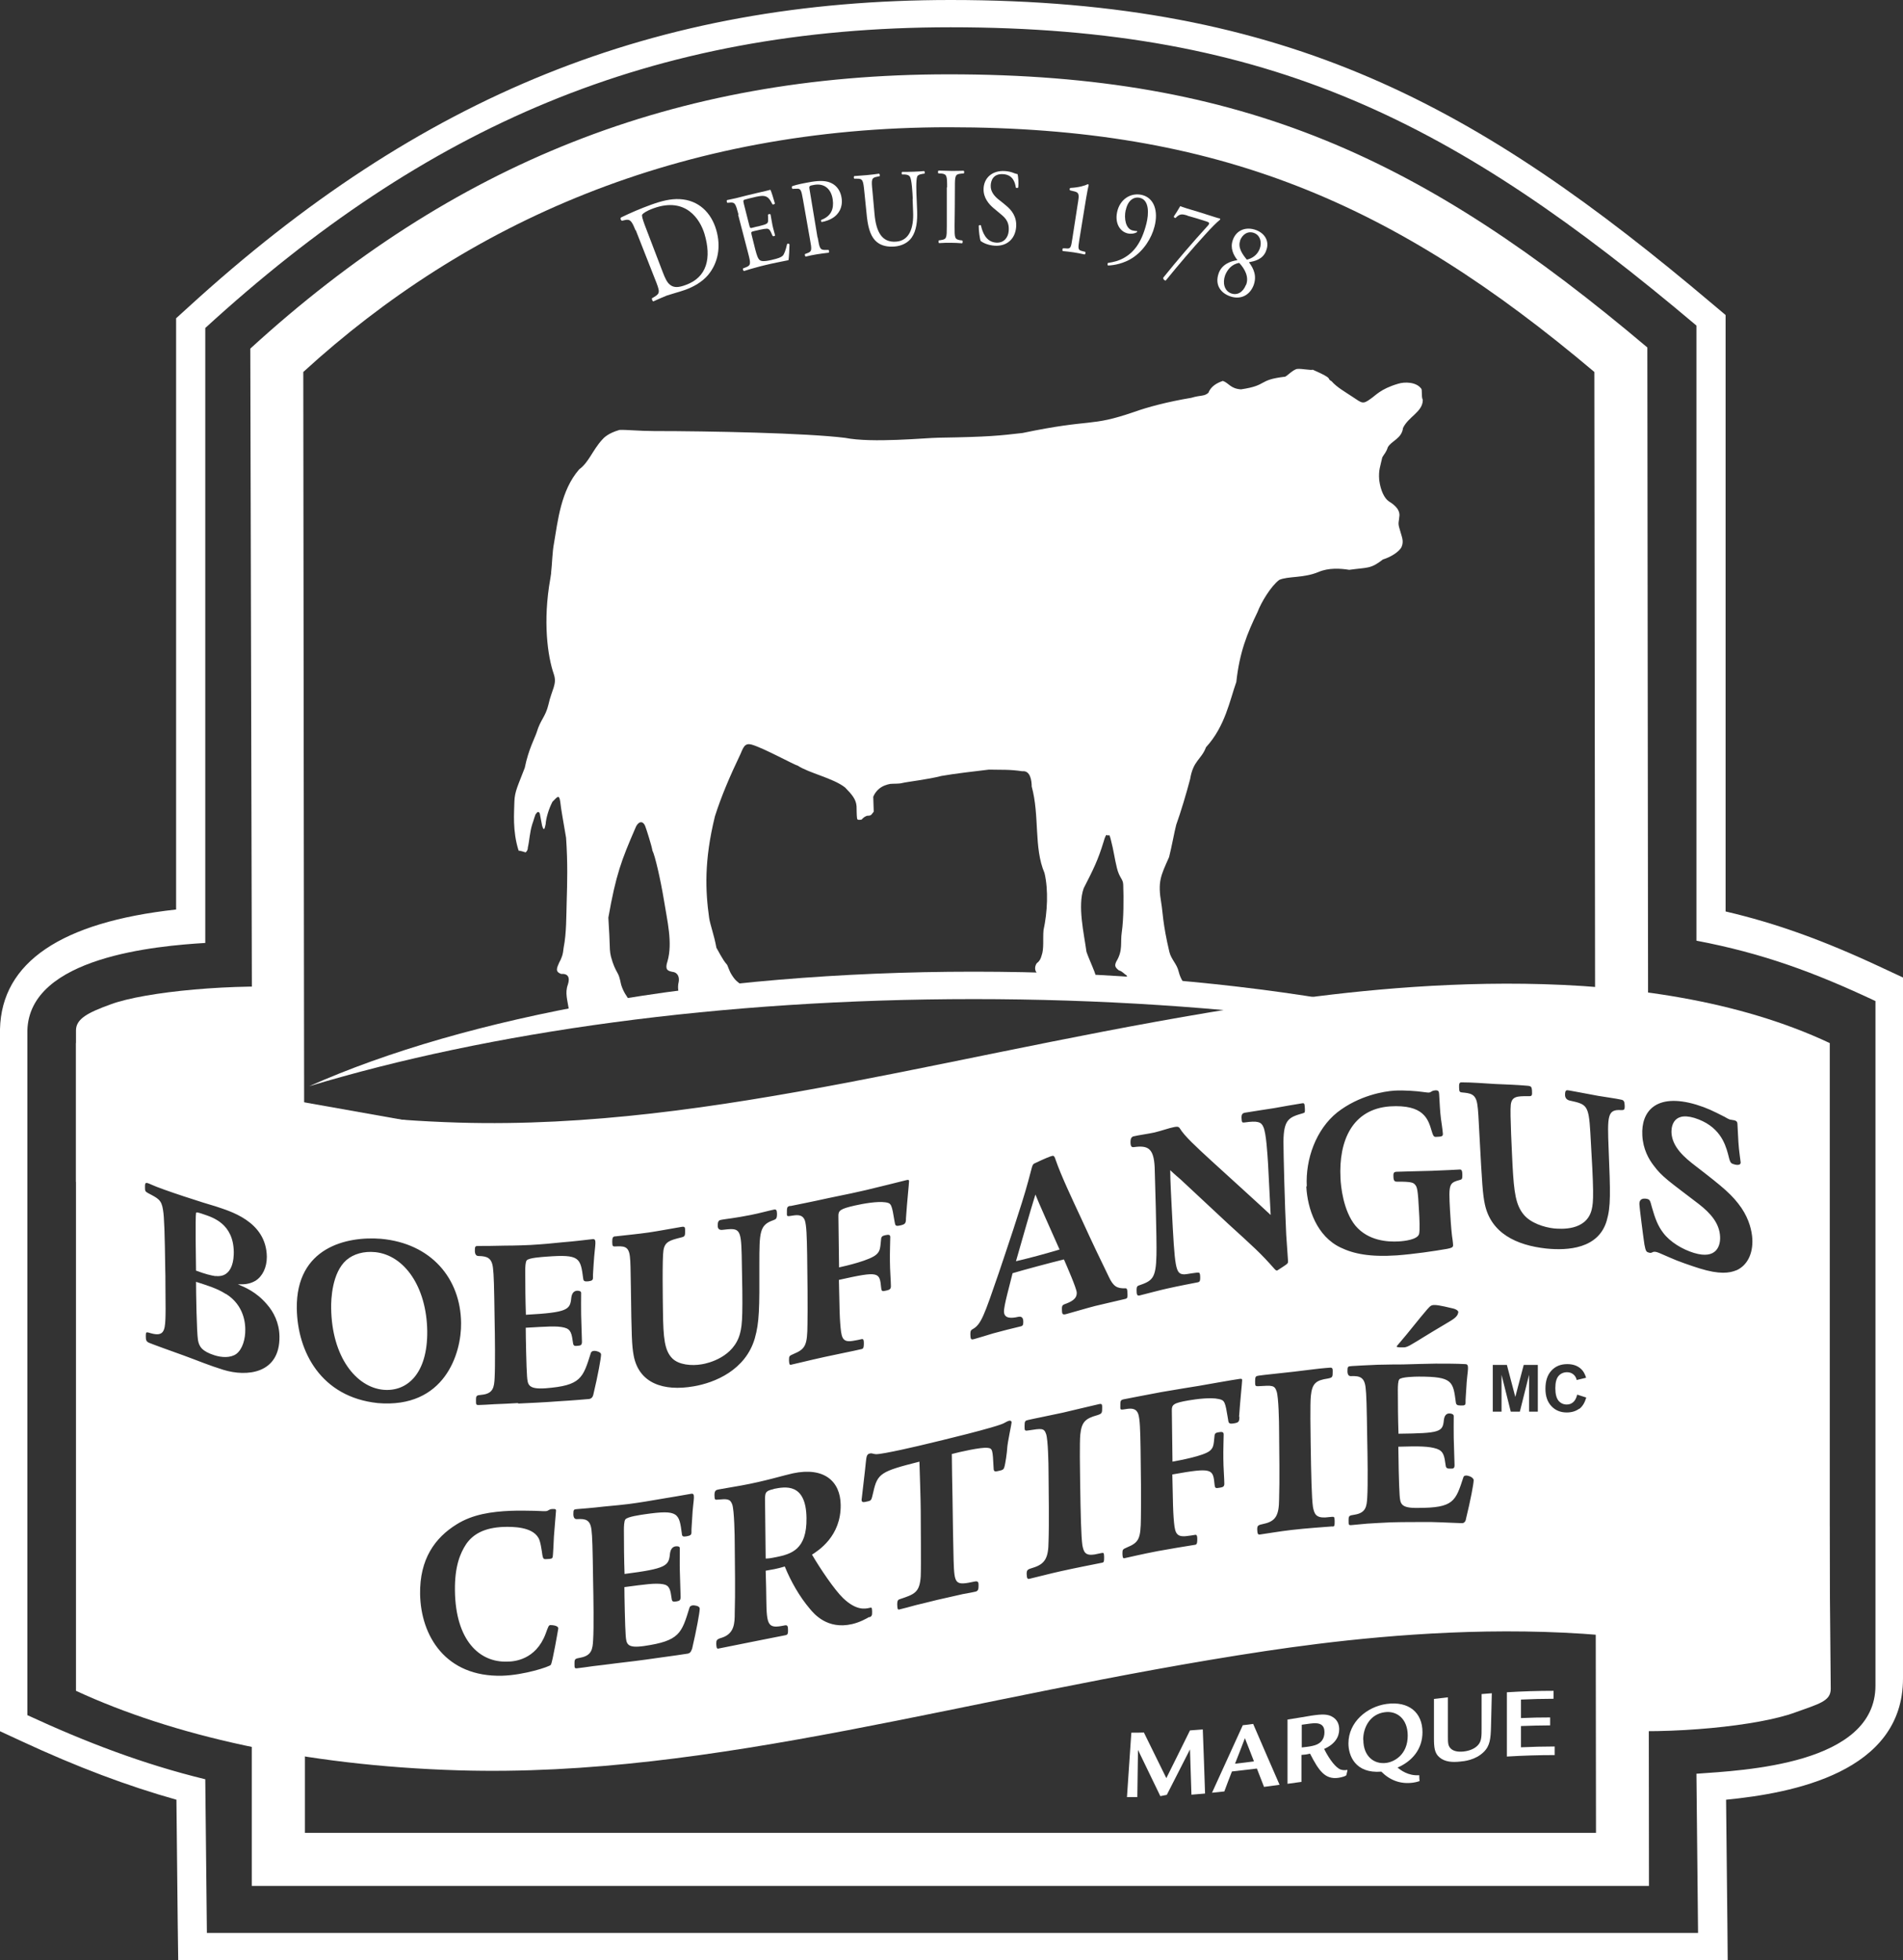 <svg width="166" height="171" viewBox="0 0 166 171" fill="none" xmlns="http://www.w3.org/2000/svg">
<rect x="0" y="0" width="166" height="171" fill="#333333" stroke="none"/>
<g clip-path="url(#clip0_10738_3)">
<path d="M99.79 151.151C100.44 152.481 101.09 153.798 101.74 155.115C102.432 153.742 103.111 152.34 103.803 150.952C104.171 150.924 104.552 150.896 104.92 150.867C104.99 152.736 105.061 154.591 105.118 156.46C104.722 156.488 104.326 156.531 103.93 156.559C103.888 155.242 103.846 153.926 103.803 152.609C103.125 153.94 102.461 155.256 101.782 156.573C101.599 156.616 101.401 156.644 101.217 156.686C100.567 155.356 99.917 154.011 99.267 152.651C99.252 154.025 99.224 155.398 99.21 156.771C98.913 156.771 98.602 156.771 98.306 156.771C98.433 154.902 98.56 153.034 98.687 151.151C99.055 151.151 99.422 151.151 99.79 151.136V151.151Z" fill="white"/>
<path d="M109.315 150.386C110.078 152.17 110.855 153.94 111.618 155.695C111.166 155.752 110.714 155.823 110.262 155.879C110.05 155.341 109.852 154.817 109.64 154.279C108.919 154.364 108.184 154.449 107.463 154.534C107.237 155.115 107.011 155.695 106.799 156.276C106.446 156.318 106.078 156.346 105.725 156.389C106.615 154.435 107.506 152.467 108.41 150.499C108.707 150.471 109.018 150.428 109.315 150.386ZM109.385 153.656C109.117 152.977 108.863 152.297 108.594 151.632C108.311 152.368 108.029 153.118 107.732 153.855C108.283 153.798 108.834 153.727 109.371 153.656H109.385Z" fill="white"/>
<path d="M113.54 155.44C113.13 155.497 112.72 155.554 112.311 155.61C112.311 153.741 112.311 151.873 112.311 150.004C112.565 149.975 114.204 149.692 114.388 149.664C115.349 149.522 115.858 149.508 116.31 149.82C116.72 150.103 116.819 150.513 116.819 150.867C116.819 151.533 116.423 152.17 115.504 152.566C116.013 153.586 116.55 154.194 116.904 154.35C117.158 154.449 117.384 154.421 117.525 154.393C117.525 154.393 117.525 154.421 117.54 154.435C117.511 154.563 117.483 154.676 117.455 154.803C117.455 154.846 117.441 154.874 117.412 154.888C117.328 154.959 117.017 155.044 116.762 155.086C115.575 155.256 115.038 154.463 114.275 152.977C114.006 153.048 113.78 153.076 113.526 153.09C113.526 153.883 113.526 154.662 113.526 155.455L113.54 155.44ZM113.54 152.439C114.19 152.368 114.388 152.34 114.713 152.241C115.292 152.057 115.533 151.632 115.533 151.108C115.533 150.528 115.236 150.216 114.275 150.358C114.035 150.386 113.794 150.428 113.554 150.457C113.554 151.108 113.554 151.773 113.554 152.425L113.54 152.439Z" fill="white"/>
<path d="M123.843 155.37C123.701 155.412 123.546 155.469 123.249 155.511C122.175 155.653 121.257 155.313 120.493 154.549C118.204 154.733 117.625 153.133 117.625 152.085C117.625 150.23 119.236 148.885 120.946 148.645C122.896 148.376 124.083 149.395 124.083 151.108C124.083 152.595 123.179 153.642 121.907 154.195C122.175 154.407 122.825 154.931 123.8 154.86C123.8 155.03 123.815 155.2 123.829 155.384L123.843 155.37ZM118.925 151.774C118.925 153.232 119.886 153.94 120.946 153.784C121.638 153.685 122.797 153.062 122.797 151.405C122.797 149.933 121.836 149.211 120.776 149.367C119.532 149.537 118.911 150.655 118.911 151.774H118.925Z" fill="white"/>
<path d="M126.302 148.064C126.302 149.183 126.302 150.301 126.302 151.405C126.302 152.028 126.302 152.297 126.556 152.538C126.754 152.736 127.122 152.85 127.659 152.793C128.21 152.736 128.69 152.524 128.959 152.198C129.241 151.858 129.241 151.448 129.241 150.726C129.241 149.749 129.241 148.758 129.241 147.781C129.538 147.753 129.835 147.739 130.132 147.71C130.103 148.687 130.089 149.664 130.061 150.641C130.033 151.66 129.976 152.297 129.425 152.835C128.704 153.543 127.715 153.642 127.362 153.671C126.712 153.742 126.047 153.713 125.567 153.303C125.129 152.934 125.086 152.425 125.086 151.604C125.086 150.471 125.086 149.338 125.086 148.206C125.496 148.163 125.906 148.107 126.316 148.064H126.302Z" fill="white"/>
<path d="M135.516 147.498C135.516 147.724 135.516 147.965 135.516 148.192C134.57 148.192 133.623 148.22 132.676 148.262C132.676 148.8 132.676 149.338 132.676 149.876C133.524 149.834 134.372 149.82 135.22 149.82C135.22 150.046 135.22 150.287 135.22 150.513C134.372 150.513 133.524 150.542 132.676 150.57C132.676 151.193 132.676 151.816 132.676 152.425C133.651 152.382 134.626 152.354 135.615 152.354C135.615 152.609 135.615 152.85 135.615 153.104C134.23 153.104 132.845 153.147 131.446 153.232C131.446 151.363 131.446 149.494 131.446 147.625C132.803 147.54 134.16 147.498 135.516 147.498Z" fill="white"/>
<path d="M55.428 20.076C55.117 19.297 54.975 19.085 54.509 19.198C54.424 19.212 54.339 19.241 54.269 19.255C54.156 19.241 54.085 19.057 54.17 18.972C55.046 18.547 55.908 18.179 56.812 17.853C57.717 17.528 58.508 17.329 59.3 17.372C60.939 17.457 62.041 18.547 62.48 20.062C62.904 21.52 62.649 22.936 61.759 23.998C61.25 24.593 60.515 25.017 59.766 25.286C59.455 25.399 59.144 25.484 58.862 25.569C58.579 25.654 58.339 25.725 58.169 25.782C57.773 25.938 57.434 26.093 56.996 26.291C56.926 26.291 56.841 26.107 56.869 26.022C56.94 25.98 57.01 25.938 57.081 25.895C57.604 25.584 57.576 25.442 57.109 24.281C56.558 22.879 56.007 21.478 55.456 20.076H55.428ZM57.802 23.715C58.028 24.309 58.197 24.649 58.452 24.847C58.791 25.116 59.201 25.088 59.809 24.861C61.674 24.196 62.084 22.511 61.448 20.388C61.066 19.142 59.837 17.16 57.025 18.165C56.389 18.391 56.092 18.618 56.021 18.717C55.965 18.816 56.049 19.099 56.233 19.609C56.756 20.982 57.279 22.341 57.802 23.715Z" fill="white"/>
<path d="M64.416 18.703C64.162 17.754 64.119 17.613 63.596 17.683C63.554 17.683 63.497 17.683 63.455 17.698C63.398 17.669 63.37 17.499 63.413 17.457C63.596 17.414 63.766 17.386 63.935 17.344C64.105 17.315 64.26 17.273 64.43 17.23C64.967 17.089 65.504 16.961 66.041 16.834C66.592 16.706 67.101 16.593 67.2 16.551C67.285 16.692 67.483 17.358 67.596 17.754C67.567 17.811 67.44 17.867 67.384 17.825C67.158 17.414 67.016 17.103 66.536 17.089C66.352 17.089 66.069 17.131 65.688 17.23C65.476 17.273 65.278 17.329 65.066 17.386C64.812 17.443 64.812 17.471 64.896 17.825C65.052 18.434 65.207 19.057 65.363 19.666C65.433 19.92 65.448 19.92 65.702 19.85C65.857 19.807 66.027 19.765 66.183 19.736C66.536 19.651 66.776 19.581 66.875 19.51C66.96 19.453 67.016 19.382 67.002 19.142C67.002 19.014 67.002 18.873 66.988 18.745C67.016 18.674 67.158 18.646 67.214 18.703C67.257 18.929 67.313 19.297 67.384 19.651C67.454 19.991 67.567 20.331 67.61 20.529C67.596 20.6 67.454 20.628 67.398 20.586C67.341 20.473 67.299 20.359 67.242 20.246C67.172 20.09 67.087 19.963 66.903 19.949C66.776 19.949 66.578 19.977 66.253 20.048C66.098 20.09 65.928 20.119 65.773 20.161C65.532 20.218 65.504 20.232 65.561 20.473C65.674 20.911 65.773 21.336 65.886 21.775C66.013 22.256 66.112 22.568 66.281 22.695C66.409 22.78 66.592 22.837 67.285 22.681C67.892 22.54 68.119 22.455 68.274 22.313C68.401 22.186 68.543 21.817 68.656 21.294C68.698 21.237 68.825 21.237 68.868 21.322C68.868 21.662 68.825 22.412 68.783 22.695C68.43 22.766 68.062 22.837 67.723 22.908C67.37 22.979 67.016 23.064 66.663 23.148C66.423 23.205 66.197 23.262 65.956 23.332C65.617 23.417 65.349 23.502 64.896 23.644C64.84 23.63 64.783 23.488 64.812 23.417C64.896 23.389 64.981 23.347 65.066 23.318C65.504 23.148 65.504 23.007 65.25 22.044C64.967 20.94 64.67 19.835 64.388 18.731L64.416 18.703Z" fill="white"/>
<path d="M71.326 20.713C71.496 21.69 71.524 21.817 72.047 21.803C72.118 21.803 72.189 21.803 72.273 21.803C72.33 21.846 72.344 22.002 72.287 22.044C71.835 22.101 71.567 22.129 71.242 22.186C70.903 22.242 70.62 22.299 70.281 22.384C70.224 22.37 70.182 22.214 70.224 22.157C70.281 22.143 70.337 22.115 70.38 22.101C70.832 21.945 70.832 21.832 70.648 20.84C70.45 19.694 70.238 18.547 70.04 17.386C69.899 16.593 69.857 16.423 69.461 16.466C69.348 16.466 69.249 16.466 69.136 16.48C69.065 16.437 69.051 16.296 69.108 16.239C69.56 16.084 70.097 15.984 70.818 15.857C71.538 15.744 72.104 15.758 72.542 15.984C72.98 16.197 73.333 16.65 73.418 17.301C73.531 18.165 73.107 18.66 72.782 18.915C72.443 19.17 72.019 19.311 71.68 19.368C71.623 19.354 71.595 19.212 71.637 19.184C72.499 18.858 72.754 18.235 72.641 17.414C72.514 16.508 71.934 15.97 71.03 16.126C70.577 16.197 70.563 16.239 70.62 16.537C70.846 17.924 71.086 19.326 71.312 20.713H71.326Z" fill="white"/>
<path d="M79.622 17.358C79.594 16.763 79.537 15.673 79.368 15.404C79.297 15.291 79.142 15.234 78.916 15.22C78.845 15.22 78.774 15.22 78.689 15.22C78.633 15.163 78.647 15.036 78.689 14.993C79.029 14.993 79.354 14.993 79.693 14.979C80.06 14.965 80.301 14.951 80.612 14.923C80.682 14.965 80.682 15.092 80.64 15.149C80.569 15.149 80.499 15.163 80.428 15.178C80.216 15.206 80.032 15.291 80.004 15.418C79.891 15.73 79.933 16.82 79.961 17.358C79.976 17.712 79.99 18.066 80.004 18.434C80.032 19.255 79.947 20.133 79.523 20.727C79.198 21.195 78.619 21.464 78.025 21.506C77.474 21.549 76.909 21.464 76.485 21.11C76.019 20.727 75.75 20.062 75.623 18.944C75.552 18.207 75.467 17.457 75.397 16.721C75.298 15.744 75.269 15.574 74.746 15.588C74.676 15.588 74.605 15.588 74.52 15.588C74.464 15.56 74.464 15.39 74.52 15.361C74.959 15.333 75.255 15.305 75.609 15.277C75.962 15.248 76.259 15.206 76.683 15.149C76.739 15.178 76.767 15.333 76.725 15.376C76.654 15.376 76.584 15.404 76.513 15.418C76.004 15.503 76.004 15.673 76.103 16.65C76.16 17.329 76.231 18.009 76.287 18.689C76.428 20.218 76.923 21.166 78.153 21.081C79.311 21.011 79.721 19.906 79.65 18.462C79.636 18.094 79.622 17.74 79.608 17.372L79.622 17.358Z" fill="white"/>
<path d="M82.618 16.353C82.618 15.347 82.604 15.177 82.081 15.135C82.011 15.135 81.94 15.135 81.855 15.121C81.799 15.078 81.813 14.908 81.87 14.88C82.308 14.88 82.604 14.908 82.972 14.908C83.325 14.908 83.622 14.908 84.06 14.894C84.117 14.923 84.131 15.092 84.06 15.135C83.989 15.135 83.919 15.135 83.834 15.149C83.311 15.192 83.297 15.347 83.297 16.353C83.297 17.485 83.283 18.604 83.269 19.736C83.269 20.741 83.269 20.869 83.749 20.954C83.82 20.954 83.89 20.968 83.947 20.982C83.989 21.025 83.975 21.195 83.933 21.223C83.537 21.195 83.254 21.18 82.929 21.18C82.59 21.18 82.322 21.18 81.912 21.209C81.87 21.18 81.841 21.025 81.898 20.968C81.968 20.968 82.039 20.954 82.096 20.94C82.576 20.869 82.59 20.741 82.59 19.736C82.59 18.604 82.59 17.485 82.59 16.353H82.618Z" fill="white"/>
<path d="M86.787 21.435C86.109 21.393 85.699 21.138 85.544 21.025C85.459 20.812 85.374 20.133 85.374 19.694C85.416 19.623 85.544 19.609 85.572 19.68C85.685 20.175 85.968 21.11 86.9 21.166C87.579 21.209 87.946 20.713 87.989 20.147C88.017 19.736 87.989 19.255 87.409 18.774C87.155 18.561 86.9 18.349 86.646 18.137C86.25 17.797 85.77 17.244 85.798 16.466C85.826 15.56 86.505 14.852 87.663 14.923C87.932 14.937 88.243 15.008 88.469 15.107C88.582 15.149 88.695 15.178 88.766 15.192C88.822 15.432 88.865 15.956 88.822 16.353C88.78 16.409 88.639 16.423 88.61 16.353C88.54 15.885 88.342 15.248 87.508 15.192C86.646 15.135 86.434 15.744 86.42 16.183C86.392 16.735 86.787 17.145 87.084 17.386C87.296 17.556 87.522 17.726 87.734 17.91C88.243 18.32 88.709 18.901 88.639 19.807C88.554 20.855 87.819 21.492 86.787 21.435Z" fill="white"/>
<path d="M94.037 17.655C94.136 17.018 94.136 16.806 93.755 16.706C93.613 16.678 93.486 16.636 93.345 16.607C93.288 16.565 93.288 16.423 93.373 16.395C94.122 16.352 94.631 16.197 94.885 16.069C94.913 16.069 94.956 16.098 94.97 16.126C94.928 16.296 94.829 16.763 94.744 17.287C94.546 18.505 94.348 19.708 94.15 20.925C94.037 21.648 94.023 21.803 94.348 21.888C94.461 21.917 94.574 21.945 94.673 21.973C94.716 22.044 94.673 22.186 94.617 22.2C94.306 22.129 93.953 22.058 93.67 22.016C93.387 21.973 93.02 21.931 92.709 21.902C92.652 21.86 92.666 21.718 92.723 21.662C92.836 21.662 92.949 21.662 93.062 21.676C93.401 21.704 93.43 21.549 93.543 20.812C93.712 19.75 93.868 18.689 94.037 17.627V17.655Z" fill="white"/>
<path d="M98.192 18.335C98.037 19.057 98.192 19.963 98.8 20.104C99.012 20.147 99.068 20.161 99.167 20.147C99.196 20.175 99.196 20.232 99.167 20.26C98.969 20.373 98.687 20.43 98.362 20.359C97.698 20.203 97.245 19.481 97.443 18.519C97.669 17.4 98.616 16.777 99.606 17.004C100.68 17.259 101.061 18.419 100.708 19.765C100.453 20.77 99.775 21.86 98.772 22.511C98.037 22.978 97.203 23.148 96.652 23.162C96.595 23.12 96.595 22.978 96.652 22.936C97.16 22.865 97.599 22.738 97.966 22.54C98.842 22.072 99.563 21.251 100.001 19.51C100.213 18.674 100.27 17.457 99.436 17.259C98.885 17.131 98.376 17.499 98.206 18.32L98.192 18.335Z" fill="white"/>
<path d="M103.577 18.802C103.11 18.66 102.913 18.632 102.545 19.014C102.474 19.014 102.404 18.986 102.39 18.887C102.545 18.66 102.771 18.306 102.955 17.981C103.026 18.009 103.125 18.052 103.266 18.094C103.421 18.151 103.605 18.207 103.845 18.278C104.326 18.42 104.792 18.561 105.273 18.717C105.739 18.858 106.304 19.057 106.403 19.057C106.432 19.071 106.446 19.128 106.432 19.156C106.064 19.467 105.668 19.864 105.146 20.444C103.944 21.761 102.8 23.106 101.683 24.479C101.556 24.465 101.457 24.352 101.471 24.224C102.701 22.695 103.987 21.195 105.329 19.722C105.541 19.496 105.527 19.411 105.259 19.326C104.707 19.142 104.142 18.972 103.577 18.816V18.802Z" fill="white"/>
<path d="M110.431 21.916C110.134 22.639 109.442 22.78 108.947 22.879C109.371 23.445 109.668 24.097 109.329 24.946C108.947 25.852 108.099 26.164 107.237 25.824C106.531 25.555 105.937 24.89 106.305 23.842C106.573 23.077 107.308 22.78 107.944 22.695C107.591 22.242 107.294 21.647 107.534 20.954C107.845 20.033 108.735 19.75 109.583 20.076C110.332 20.359 110.785 21.067 110.431 21.902V21.916ZM108.693 24.861C108.976 24.168 108.58 23.445 108.099 22.936C107.435 23.035 107.054 23.545 106.87 24.012C106.63 24.677 106.799 25.357 107.365 25.583C107.902 25.796 108.424 25.513 108.679 24.861H108.693ZM108.184 20.982C107.958 21.591 108.368 22.171 108.764 22.653C109.23 22.539 109.668 22.256 109.88 21.718C110.092 21.18 109.951 20.543 109.414 20.331C108.834 20.104 108.368 20.472 108.17 20.982H108.184Z" fill="white"/>
<path d="M164.149 84.41C159.075 82.031 154.948 80.545 150.525 79.511V27.481L149.38 26.518C129.029 9.316 112.41 0 82.929 0C57.18 0 36.674 8.282 16.408 26.815L15.362 27.764V79.341C5.314 80.446 0.141 83.957 0 89.776C0 89.847 0 148.97 0 148.97V151.023L1.865 151.887C6.741 154.152 11.108 155.794 15.39 156.998L15.503 167.829L15.546 171H150.709L150.68 167.758L150.567 156.998C156.348 156.431 166 154.619 166 146.422V87.312V85.273L164.149 84.41ZM163.597 147.045C163.597 153.94 152.08 154.435 147.981 154.732L148.122 168.621H18.047L17.906 155.214C12.451 153.883 7.476 151.972 2.388 149.621V89.903C2.544 83.461 13.723 82.513 17.906 82.258V28.613C37.098 11.057 56.756 2.379 82.929 2.379C110.841 2.379 127.009 10.689 147.981 28.401V82.06C153.79 83.164 158.298 84.835 163.597 87.326V147.031V147.045Z" fill="white"/>
<path d="M26.965 94.759C40.645 88.657 61.533 84.764 84.936 84.764C108.34 84.764 129.227 88.657 142.908 94.759C127.206 90.016 106.997 87.156 84.936 87.156C62.876 87.156 42.666 90.016 26.965 94.759Z" fill="white"/>
<path d="M98.644 86.505C98.235 86.123 98.475 85.415 98.263 85.075C98.079 84.99 97.924 84.735 97.599 84.65C97.245 84.367 97.217 84.226 97.373 83.886C97.98 82.881 97.712 82.243 97.853 81.323C98.023 80.162 98.023 78.364 97.98 77.175C97.966 76.665 97.641 76.594 97.429 75.717C97.231 74.924 97.132 74.131 96.92 73.338C96.864 73.14 96.793 72.673 96.638 72.913C96.553 72.758 96.454 72.772 96.27 73.423C95.776 75.037 95.394 75.802 94.532 77.487C93.981 79.016 94.56 81.451 94.772 83.022C94.998 83.702 95.535 84.792 95.578 85.132C95.677 85.882 95.535 85.925 95.846 86.307L91.098 86.279C90.872 85.656 90.985 85.896 90.942 85.344C90.815 85.118 90.561 85.061 90.462 84.905C90.222 84.608 90.278 84.325 90.391 84.098C90.419 84.07 90.434 84.042 90.448 84.013C90.66 83.872 90.787 83.645 90.858 83.362C91.084 82.753 90.957 81.904 91.027 81.139C91.366 79.596 91.465 77.628 91.112 76.156C90.165 73.933 90.702 71.186 89.996 68.609C89.996 68.114 89.882 67.194 89.176 67.279C88.017 67.109 87.438 67.165 86.264 67.137C84.879 67.307 83.424 67.463 82.124 67.689C80.922 68.001 79.212 68.185 78.675 68.312C78.421 68.383 77.941 68.355 77.658 68.383C77.361 68.439 76.98 68.553 76.668 68.822C76.471 68.992 76.301 69.204 76.174 69.501L76.216 70.804C76.117 70.931 76.061 71.016 76.004 71.073C75.934 71.129 75.863 71.158 75.707 71.158C75.538 71.158 75.312 71.314 75.156 71.498C75.1 71.498 74.761 71.597 74.761 71.384C74.718 71.045 74.732 70.705 74.718 70.337C74.676 69.714 74.294 69.289 73.715 68.694C72.669 67.873 70.577 67.448 69.574 66.783C69.334 66.755 66.62 65.254 65.575 64.957C65.348 64.9 65.193 64.9 65.066 64.985C64.896 65.084 64.783 65.311 64.599 65.764C63.638 67.774 62.918 69.473 62.367 71.2C61.406 75.094 61.533 77.741 61.858 80.063C61.943 80.658 62.282 81.522 62.494 82.682C62.578 82.796 63.031 83.73 63.384 84.112C63.497 84.212 63.568 84.665 63.879 85.118C64.26 85.712 64.472 85.67 64.698 85.995C64.868 86.279 65.207 86.732 65.249 86.788H59.272C59.13 86.463 59.116 85.995 59.201 85.67C59.272 85.302 59.172 84.835 58.65 84.778C58.226 84.693 57.985 84.58 58.226 83.858C58.692 82.243 58.197 80.304 57.915 78.52C57.618 76.722 57.138 74.627 56.911 74.202C56.869 73.848 56.36 72.248 56.275 72.05C56.035 71.498 55.611 71.71 55.413 72.262C54.212 75.037 53.731 76.283 53.067 80.049L53.152 81.564C53.209 82.951 53.18 82.923 53.293 83.447C53.491 84.183 53.661 84.509 53.887 84.919C54.085 85.273 54.141 85.797 54.198 85.953C54.382 86.505 54.622 86.873 54.975 87.34L49.619 88.048C49.506 87.27 49.266 86.618 49.534 85.896C49.746 85.245 49.534 84.919 48.955 84.962C48.389 84.764 48.587 84.424 48.771 83.985C48.997 83.574 49.11 83.277 49.167 82.668C49.421 81.38 49.393 79.907 49.435 78.562C49.478 77.062 49.534 75.334 49.379 73.083C49.068 71.229 48.955 70.691 48.87 69.926C48.771 69.232 48.587 69.558 48.192 69.94C47.852 70.591 47.626 71.398 47.598 71.894C47.499 72.39 47.428 72.489 47.287 72.022L47.117 71.129C47.089 70.818 46.92 70.719 46.764 70.988C46.708 70.931 46.482 71.809 46.439 71.866C46.199 72.63 46.199 73.253 46.044 73.933C46.044 74.188 45.916 74.301 45.846 74.358C45.676 74.301 45.45 74.23 45.238 74.202C44.687 72.46 44.856 70.861 44.87 69.926C44.899 69.02 45.196 68.51 45.775 66.981C46.1 65.367 46.665 64.362 46.821 63.867C47.146 62.776 47.584 62.536 47.838 61.474C48.135 60.129 48.616 59.69 48.305 58.798C47.782 57.283 47.33 54.225 48.008 50.459C48.022 50.289 48.078 50.105 48.078 49.907C48.163 49.213 48.178 48.151 48.319 47.429C48.658 45.447 48.926 42.771 50.523 40.945C51.371 40.322 51.682 39.288 52.516 38.368C52.672 38.184 53.053 37.788 54.042 37.504C54.594 37.476 55.823 37.603 57.038 37.603C61.872 37.603 70.337 37.773 73.729 38.198C76.089 38.665 80.753 38.198 81.855 38.184C86.349 38.113 87.183 38 89.19 37.773C95.422 36.471 94.984 37.292 98.941 35.933C100.086 35.522 101.81 35.055 103.93 34.701C104.764 34.446 105.032 34.602 105.414 34.262C105.626 33.682 106.205 33.384 106.672 33.229C107.195 33.413 107.336 33.908 108.255 33.965C110.643 33.611 109.668 33.144 112.099 32.861C112.226 32.846 112.834 32.195 113.187 32.181C113.568 32.153 114.388 32.322 114.515 32.252C116.508 33.13 115.618 32.96 116.155 33.257C116.607 33.781 117.342 34.191 117.978 34.616C118.812 35.168 118.868 35.296 119.546 34.8C119.999 34.503 120.409 33.937 121.935 33.483C122.557 33.285 123.532 33.328 123.956 33.88C124.097 33.993 123.956 34.574 124.111 34.885C124.111 35.933 122.868 36.329 122.387 37.334C122.274 38.269 121.37 38.453 121.059 39.019C120.917 39.472 120.734 39.614 120.578 39.897C120.409 40.69 120.239 40.987 120.31 41.879C120.437 42.842 120.776 43.465 121.129 43.72C121.44 43.918 122.09 44.328 122.076 44.951C122.034 45.546 121.921 45.589 122.076 46.098C122.274 46.849 122.486 47.174 122.26 47.712C122.048 48.151 121.271 48.618 120.635 48.802C119.546 49.652 119.32 49.482 117.695 49.709C116.904 49.581 115.886 49.525 115.024 49.893C113.71 50.445 112.367 50.246 111.59 50.586C110.869 51.124 110.007 52.554 109.696 53.39C108.792 55.258 108.127 56.887 107.845 59.492C107.279 61.077 106.87 63.371 105.202 65.183C104.792 66.273 104.086 66.33 103.817 67.958C103.52 69.105 102.983 70.903 102.602 71.951C102.446 72.545 102.192 73.947 101.98 74.768C101.245 76.425 100.976 76.892 101.301 78.803C101.429 79.511 101.414 80.559 102.008 83.05C102.178 83.716 102.658 84.084 102.814 84.749C102.983 85.429 103.28 85.811 103.789 86.448L98.687 86.477L98.644 86.505ZM49.76 64.263C49.93 63.343 50.142 63.824 50.255 64.178C50.425 64.801 50.396 64.716 50.142 65.934C49.704 66.755 49.506 67.675 49.661 65.622L49.746 64.263H49.76Z" fill="white"/>
<path d="M26.442 96.147V86.18C20.492 85.755 12.648 86.505 9.666 87.61C7.674 88.332 6.628 88.87 6.628 89.889V103.098H39.769V98.511L26.456 96.147H26.442Z" fill="white"/>
<path d="M159.57 133.127H150.497V139.23H139.954V150.91C145.833 151.32 153.38 150.57 156.602 149.381C158.623 148.645 159.697 148.418 159.697 147.328L159.57 133.113V133.127Z" fill="white"/>
<path d="M139.219 159.886H26.597V145.926C26.597 145.926 26.498 146.011 26.399 145.997C25.382 145.799 24.449 145.629 23.446 145.459C22.994 145.374 22.499 145.289 21.962 145.176V164.516H143.84L143.812 136.865H139.191L139.219 159.886Z" fill="white"/>
<path d="M143.699 30.312C124.238 13.875 108.509 6.47 82.745 6.484C58.833 6.484 39.472 14.285 21.834 30.411L22.018 105.548C22.725 104.217 23.714 107.063 25.028 106.426C25.509 106.185 26.018 106.015 26.541 105.902L26.512 82.003L26.456 32.45C40.715 19.411 59.271 11.1 82.745 11.1C106.234 11.1 121.581 17.669 139.077 32.45L139.148 93.57H143.769L143.699 30.312Z" fill="white"/>
<path d="M67.496 129.899C66.776 130.055 66.748 130.197 66.733 130.749C66.748 132.49 66.776 134.217 66.79 135.959C67.03 135.959 67.242 135.931 67.723 135.831C69.023 135.562 70.394 135.18 70.351 132.419C70.309 129.305 68.443 129.701 67.496 129.885V129.899Z" fill="white"/>
<path d="M90.32 104.203C89.812 105.817 89.091 108.422 88.624 110.022C89.896 109.724 91.154 109.384 92.426 109.002C91.578 107.091 90.589 104.896 90.32 104.203Z" fill="white"/>
<path d="M18.796 111.31C20.365 111.494 20.393 109.668 20.393 109.229C20.365 106.751 18.57 106.199 17.722 105.916C17.185 105.732 17.114 105.732 17.1 105.831C17.03 106.071 17.086 110.191 17.1 110.843C17.934 111.154 18.372 111.253 18.796 111.324V111.31Z" fill="white"/>
<path d="M32.717 109.229C31.756 109.13 30.837 109.385 30.215 109.923C28.958 111.027 28.873 113.349 28.887 114.113C28.944 118.403 31.092 121.008 33.423 121.235C35.487 121.433 37.31 119.861 37.268 116.11C37.211 112.273 35.289 109.498 32.731 109.229H32.717Z" fill="white"/>
<path d="M19.701 112.881C18.923 112.386 18.104 112.145 17.1 111.82C17.1 112.754 17.157 116.237 17.27 116.902C17.369 117.454 17.595 117.865 18.683 118.219C19.333 118.431 20.11 118.474 20.619 118.106C21.156 117.695 21.41 116.803 21.396 115.968C21.396 115.529 21.326 113.872 19.701 112.867V112.881Z" fill="white"/>
<path d="M110.389 87.539C84.427 91.432 62.48 98.596 40.009 97.931C26.399 97.52 14.994 94.873 6.628 90.993V147.498C14.98 151.363 26.399 154.025 40.009 154.435C62.48 155.101 84.427 147.937 110.389 144.029C121.172 142.415 143.529 139.937 159.612 147.498V90.993C143.529 83.433 121.157 85.91 110.389 87.539ZM98.927 99.12C99.252 99.035 100.1 98.922 100.694 98.794C101.344 98.638 101.951 98.412 102.39 98.327C102.602 98.285 102.799 98.242 102.912 98.426C103.322 99.106 104.326 100.026 105.682 101.272C106.488 102.008 110.092 105.279 110.841 105.987C110.77 104.5 110.685 103.028 110.615 101.541C110.558 100.706 110.459 98.851 110.205 98.313C110.021 97.86 109.682 97.761 108.58 97.916C108.325 97.945 108.325 97.916 108.297 97.492C108.297 97.279 108.339 97.109 108.594 97.067C108.989 96.996 110.77 96.727 111.123 96.671C111.519 96.6 113.257 96.288 113.582 96.246C113.794 96.218 113.794 96.274 113.823 96.671C113.837 97.025 113.837 97.067 113.667 97.109C112.466 97.463 111.971 97.605 111.957 99.601C111.957 100.606 112.07 105.137 112.197 107.7C112.226 108.195 112.311 109.427 112.353 109.965C112.353 110.007 112.353 110.05 112.353 110.092C112.353 110.248 112.155 110.347 111.463 110.8C111.35 110.885 111.279 110.8 111.18 110.701C109.965 109.314 109.329 108.761 107.11 106.737C106.7 106.355 103.972 103.806 102.997 102.9C102.856 102.773 102.474 102.461 102.079 102.079C102.079 102.999 102.178 104.642 102.206 105.279C102.488 110.744 102.517 111.154 103.322 111.168C103.52 111.168 104.425 110.97 104.594 111.027C104.679 111.055 104.693 111.267 104.693 111.423C104.693 111.678 104.693 111.82 104.481 111.862C104.057 111.947 102.842 112.174 101.782 112.414C101.429 112.485 99.69 112.938 99.408 113.009C99.266 113.037 99.167 113.009 99.153 112.74C99.139 112.4 99.125 112.216 99.323 112.145C100.51 111.735 100.835 111.551 100.877 109.498C100.92 108.365 100.736 102.121 100.722 101.81C100.637 100.168 100.142 99.899 98.913 100.068C98.757 100.083 98.63 100.068 98.616 99.7C98.602 99.304 98.701 99.177 98.899 99.12H98.927ZM68.952 105.208C69.489 105.095 70.874 104.826 72.273 104.514C73.672 104.231 75.072 103.934 75.524 103.82C76.089 103.693 78.633 103.056 79.085 102.943C79.283 102.9 79.297 102.957 79.297 103.042C79.297 103.24 79.127 104.797 79.029 106.256C79.029 106.709 78.972 106.794 78.562 106.893C78.124 106.992 78.096 106.935 78.039 106.581C77.785 105.052 77.757 104.953 77.22 104.882C76.527 104.783 75.312 104.995 74.563 105.165C73.263 105.463 73.121 105.604 73.135 106.114C73.15 107.601 73.178 109.073 73.192 110.56C73.729 110.446 75.948 109.937 76.471 109.413C76.767 109.13 76.781 108.903 76.852 108.167C76.866 107.884 76.951 107.813 77.206 107.756C77.516 107.685 77.658 107.7 77.658 107.912C77.658 108.209 77.615 109.285 77.629 110.05C77.629 110.744 77.714 111.791 77.714 112.202C77.714 112.457 77.587 112.513 77.361 112.57C76.951 112.669 76.909 112.669 76.866 112.358C76.725 110.97 76.725 110.857 73.178 111.65C73.234 114.481 73.248 114.793 73.291 115.416C73.39 116.619 73.418 117.129 74.379 116.973C74.732 116.916 74.93 116.874 75.17 116.817C75.312 116.789 75.354 116.902 75.354 117.143C75.354 117.398 75.354 117.639 75.184 117.681C74.478 117.851 72.74 118.191 71.92 118.375C70.507 118.686 69.404 118.969 68.995 119.054C68.853 119.083 68.839 118.941 68.825 118.658C68.825 118.29 68.853 118.276 69.207 118.12C70.266 117.681 70.422 117.355 70.436 115.529C70.464 114.354 70.436 110.913 70.408 109.469C70.379 107.799 70.351 106.921 70.21 106.468C70.04 105.987 69.645 105.958 69.136 106.043C68.684 106.114 68.641 106.128 68.641 105.887C68.641 105.321 68.641 105.264 68.924 105.194L68.952 105.208ZM53.675 107.855C54.636 107.742 55.597 107.657 56.586 107.516C57.533 107.374 58.48 107.19 59.413 107.034C59.724 106.978 59.766 107.034 59.766 107.346C59.766 107.841 59.738 107.87 59.399 107.954C58.452 108.195 57.985 108.308 57.872 109.087C57.759 109.781 57.816 113.419 57.83 114.396C57.858 116.747 57.971 117.808 58.635 118.488C59.201 119.068 60.346 119.168 61.222 119.012C61.759 118.927 64.02 118.403 64.557 116.308C64.769 115.501 64.811 114.623 64.698 109.469C64.642 107.091 64.472 107.119 62.988 107.289C62.734 107.308 62.607 107.185 62.607 106.921C62.607 106.468 62.734 106.44 62.988 106.397C63.285 106.34 64.147 106.256 65.49 105.987C66.225 105.845 67.03 105.618 67.511 105.519C67.723 105.477 67.765 105.576 67.779 105.873C67.779 106.312 67.694 106.355 67.468 106.44C66.253 106.864 66.239 107.445 66.239 110.319C66.253 114.17 66.239 115.345 65.843 116.747C65.037 119.522 62.352 120.626 60.501 120.937C57.886 121.39 55.724 120.682 55.272 118.233C55.116 117.384 55.088 116.534 55.032 112.329C55.003 110.673 55.003 110.078 54.947 109.625C54.848 108.662 54.382 108.705 53.633 108.733C53.42 108.733 53.42 108.677 53.406 108.323C53.406 107.969 53.463 107.884 53.633 107.855H53.675ZM19.474 119.493C18.231 119.111 17.312 118.715 16.068 118.261C14.881 117.837 13.355 117.285 13.016 117.143C12.747 117.03 12.719 116.888 12.719 116.534C12.719 116.166 12.747 116.18 13.171 116.308C14.245 116.605 14.387 116.124 14.429 115.062C14.443 114.722 14.457 114.156 14.429 111.862C14.429 111.494 14.429 111.112 14.415 110.744C14.373 107.7 14.33 106.142 14.217 105.533C14.09 104.67 13.793 104.542 12.931 104.089C12.648 103.934 12.648 103.891 12.648 103.509C12.648 103.141 12.705 103.112 13.171 103.325C14.132 103.778 18.033 105.024 18.81 105.236C19.969 105.633 23.234 106.496 23.276 109.639C23.276 110.56 22.909 111.338 22.273 111.735C21.707 112.06 21.184 112.046 20.746 112.032C21.382 112.301 22.357 112.697 23.276 113.773C23.869 114.439 24.364 115.402 24.378 116.591C24.421 119.847 21.524 120.13 19.474 119.493ZM32.943 122.396C28.024 121.872 25.947 117.95 25.89 114.142C25.82 108.804 30.257 107.827 33.239 108.068C37.606 108.464 40.178 111.522 40.221 115.402C40.263 118.021 38.808 122.905 32.928 122.396H32.943ZM48.05 145.232C47.909 145.402 45.718 146.124 43.81 146.181C38.85 146.308 36.702 142.684 36.645 139.045C36.603 136.016 37.931 134.147 39.839 132.972C41.238 132.094 42.892 131.867 44.531 131.796C45.28 131.768 45.888 131.782 46.651 131.796C46.906 131.796 47.344 131.839 47.598 131.825C47.739 131.825 47.796 131.768 47.937 131.697C47.994 131.655 48.135 131.641 48.149 131.641C48.502 131.612 48.502 131.697 48.502 131.782C48.502 131.91 48.333 133.694 48.319 134.033C48.305 134.317 48.248 135.718 48.206 135.846C48.163 135.959 48.093 135.987 47.796 136.001C47.428 136.03 47.386 136.03 47.315 135.662C47.245 135.194 47.146 134.43 46.962 134.147C46.397 133.17 44.701 133.184 43.98 133.198C42.185 133.255 41.238 133.878 40.673 134.685C40.136 135.492 39.656 136.653 39.684 138.762C39.74 143.109 41.832 145.048 44.263 144.949C44.814 144.949 46.736 144.822 47.598 142.514C47.838 141.849 47.867 141.778 48.008 141.764C48.05 141.764 48.7 141.764 48.7 142.061C48.7 142.061 48.191 145.063 48.05 145.218V145.232ZM45.195 122.396C44.39 122.438 43.697 122.481 43.132 122.495C42.567 122.537 42.115 122.551 41.761 122.566C41.521 122.566 41.521 122.523 41.521 122.155C41.521 121.744 41.549 121.716 42.03 121.674C43.033 121.574 43.104 120.994 43.146 120.215C43.203 119.168 43.175 116.449 43.146 115.175C43.104 112.145 43.076 111.197 43.005 110.63C42.906 109.724 42.496 109.583 41.747 109.568C41.54 109.568 41.431 109.422 41.422 109.13C41.422 108.691 41.45 108.691 41.804 108.691C42.157 108.691 43.104 108.691 44.051 108.662C44.998 108.662 45.944 108.62 46.255 108.606C47.245 108.549 48.22 108.464 49.124 108.365C50.043 108.294 50.933 108.181 51.696 108.096C51.937 108.068 51.937 108.252 51.937 108.464C51.937 108.719 51.838 109.328 51.781 110.305C51.767 110.659 51.711 111.182 51.725 111.466C51.725 111.678 51.626 111.735 51.301 111.777C50.99 111.805 50.905 111.749 50.877 111.565C50.636 109.724 50.594 109.399 47.654 109.625C47.287 109.653 46.114 109.724 45.944 109.951C45.831 110.092 45.817 110.545 45.817 110.871C45.817 112.089 45.831 113.476 45.874 114.694C49.52 114.495 49.732 114.255 49.831 113.235C49.878 112.839 50.038 112.627 50.311 112.598C50.495 112.584 50.693 112.627 50.693 112.782C50.693 113.108 50.679 114.411 50.693 114.68C50.693 115.048 50.764 116.718 50.764 117.044C50.764 117.327 50.665 117.384 50.41 117.398C50.17 117.426 50.015 117.44 49.986 117.157C49.873 116.364 49.817 115.954 49.223 115.812C48.545 115.642 47.683 115.727 45.86 115.826C45.86 116.591 45.916 119.352 45.973 120.045C46.029 120.796 46.072 121.206 47.57 121.107C50.693 120.867 50.848 120.215 51.541 118.021C51.597 117.837 51.852 117.808 52.078 117.879C52.276 117.922 52.431 118.035 52.431 118.162C52.431 118.46 52.163 119.96 51.753 121.674C51.711 121.858 51.597 122.013 51.386 122.042C51.075 122.07 49.944 122.169 48.714 122.24C47.471 122.339 46.072 122.396 45.195 122.438V122.396ZM60.346 143.873C60.303 144.057 60.19 144.227 59.978 144.256C59.667 144.312 58.536 144.468 57.307 144.638C56.063 144.822 54.664 144.992 53.788 145.091C52.982 145.19 52.29 145.289 51.725 145.346C51.159 145.431 50.707 145.487 50.354 145.53C50.114 145.558 50.114 145.501 50.114 145.133C50.114 144.723 50.142 144.694 50.622 144.609C51.626 144.425 51.696 143.845 51.739 143.066C51.809 142.019 51.767 139.3 51.739 138.012C51.696 134.996 51.668 134.033 51.597 133.481C51.498 132.575 51.089 132.476 50.34 132.519C50.132 132.537 50.024 132.401 50.015 132.108C50.015 131.669 50.043 131.669 50.396 131.641C50.749 131.612 51.696 131.542 52.643 131.428C53.59 131.343 54.537 131.244 54.848 131.202C55.837 131.074 56.812 130.905 57.717 130.749C58.635 130.607 59.526 130.437 60.289 130.31C60.529 130.267 60.529 130.437 60.529 130.664C60.529 130.919 60.416 131.528 60.374 132.519C60.36 132.873 60.303 133.396 60.317 133.68C60.317 133.892 60.218 133.963 59.893 134.019C59.582 134.076 59.498 134.019 59.483 133.821C59.243 132.009 59.201 131.669 56.261 132.094C55.894 132.15 54.721 132.306 54.551 132.547C54.438 132.688 54.424 133.156 54.424 133.481C54.424 134.699 54.438 136.086 54.48 137.304C58.127 136.837 58.339 136.596 58.438 135.563C58.485 135.166 58.645 134.944 58.918 134.897C59.102 134.869 59.3 134.897 59.3 135.053C59.3 135.378 59.285 136.681 59.3 136.95C59.3 137.318 59.37 138.989 59.37 139.314C59.37 139.598 59.271 139.654 59.017 139.697C58.777 139.739 58.621 139.753 58.593 139.484C58.48 138.691 58.423 138.295 57.83 138.196C57.151 138.083 56.289 138.21 54.466 138.451C54.466 139.215 54.523 141.962 54.579 142.656C54.636 143.406 54.678 143.802 56.176 143.59C59.3 143.137 59.455 142.472 60.148 140.235C60.204 140.051 60.459 140.008 60.685 140.065C60.883 140.093 61.038 140.192 61.038 140.334C61.038 140.631 60.769 142.146 60.36 143.887L60.346 143.873ZM75.849 141.042C75.552 141.212 75.001 141.523 74.323 141.679C72.16 142.174 71.016 140.787 70.648 140.348C69.743 139.286 68.98 137.941 68.457 136.653C67.751 136.865 67.355 136.922 66.79 137.021C66.832 138.21 66.832 138.776 66.846 139.555C66.875 141.849 67.002 142.089 68.443 141.792C68.698 141.735 68.74 141.863 68.74 142.203C68.74 142.443 68.74 142.599 68.542 142.642C68.288 142.698 66.14 143.109 65.475 143.25C64.218 143.505 62.974 143.746 62.649 143.817C62.494 143.845 62.494 143.604 62.48 143.392C62.48 143.095 62.508 142.995 62.96 142.868C64.062 142.514 64.091 141.608 64.091 140.702C64.147 138.989 64.105 136.412 64.091 134.699C64.091 133.892 64.048 131.768 63.879 131.258C63.695 130.735 63.441 130.749 62.593 130.82C62.338 130.848 62.338 130.805 62.324 130.409C62.324 129.998 62.494 129.97 62.706 129.928C63.356 129.814 64.006 129.701 64.656 129.588C66.705 129.22 68.429 128.682 69.164 128.526C71.906 127.946 73.305 129.234 73.333 131.273C73.376 134.033 71.355 135.279 70.832 135.619C71.552 136.851 72.796 138.691 73.545 139.413C74.704 140.518 75.467 140.348 75.849 140.263C76.032 140.22 76.061 140.206 76.075 140.56C76.075 140.914 76.075 140.957 75.849 141.098V141.042ZM87.861 126.317C87.847 126.685 87.692 127.747 87.607 127.988C87.55 128.2 87.451 128.243 87.112 128.314C86.83 128.384 86.674 128.413 86.674 128.087C86.59 126.459 86.59 126.346 86.137 126.303C85.6 126.232 83.706 126.657 83.028 126.841C83.042 128.059 83.056 129.291 83.085 130.508C83.113 132.703 83.155 135.124 83.183 136.101C83.254 138.238 83.297 138.337 85.063 137.955C85.36 137.913 85.36 138.083 85.36 138.323C85.36 138.621 85.332 138.791 85.091 138.847C84.879 138.904 84.526 138.96 83.989 139.06C83.438 139.187 82.731 139.343 81.742 139.569C81.049 139.739 80.442 139.895 79.891 140.022C79.34 140.178 78.845 140.305 78.435 140.405C78.28 140.447 78.28 140.263 78.265 139.966C78.265 139.753 78.28 139.569 78.463 139.513C79.778 139.074 80.216 138.932 80.315 137.53C80.357 136.667 80.315 132.759 80.315 131.74C80.315 130.961 80.23 128.413 80.202 127.507C76.852 128.356 76.541 128.512 76.174 130.182C76.018 130.82 76.032 130.89 75.736 130.961C75.326 131.06 75.17 131.089 75.156 130.848C75.156 130.805 75.496 127.988 75.524 127.592C75.58 127.054 75.609 126.855 75.863 126.799C76.075 126.742 76.146 126.841 76.4 126.855C76.951 126.884 80.272 126.105 81.12 125.893C81.587 125.779 87.155 124.463 87.649 124.109C87.763 124.038 87.946 123.953 88.017 123.939C88.158 123.911 88.229 123.953 88.243 124.08C88.243 124.208 87.89 125.822 87.861 126.303V126.317ZM89.063 115.699C88.243 115.897 87.437 116.095 86.618 116.322C86.067 116.492 85.275 116.732 84.964 116.817C84.752 116.874 84.667 116.86 84.653 116.548C84.639 116.265 84.625 116.053 84.837 115.954C85.586 115.543 85.84 114.779 87.112 111.083C87.663 109.441 89.147 105.08 89.684 103.07C90.038 101.796 90.024 101.598 90.222 101.498C91.296 100.989 91.578 100.89 91.79 100.833C91.946 100.791 92.016 100.946 92.087 101.187C92.567 102.574 93.528 104.599 94.306 106.27C95.465 108.804 95.86 109.597 96.722 111.381C97.118 112.23 97.443 112.4 98.136 112.386C98.334 112.358 98.334 112.527 98.348 112.796C98.362 113.122 98.376 113.25 98.178 113.306C97.26 113.533 96.426 113.703 95.521 113.929C94.8 114.113 93.924 114.382 92.992 114.637C92.68 114.722 92.652 114.595 92.638 114.382C92.624 114.014 92.61 113.858 92.864 113.773C93.444 113.561 93.953 113.32 93.924 112.754C93.91 112.386 93.048 110.418 92.808 109.866C91.748 110.121 89.162 110.814 88.328 111.069C88.073 112.131 87.55 113.943 87.579 114.439C87.607 115.048 88.243 115.005 88.808 114.878C89.091 114.812 89.242 114.93 89.26 115.232C89.26 115.444 89.289 115.642 89.063 115.699ZM96.115 136.327C95.549 136.44 93.74 136.794 92.539 137.063C91.451 137.304 90.589 137.545 89.783 137.729C89.642 137.757 89.571 137.715 89.557 137.318C89.557 136.95 89.614 136.908 90.137 136.752C91.197 136.426 91.451 135.846 91.465 134.487C91.522 132.901 91.479 130.112 91.465 128.484C91.465 127.677 91.423 125.595 91.253 125.1C91.069 124.562 90.872 124.604 89.67 124.788C89.374 124.831 89.374 124.788 89.374 124.378C89.374 123.967 89.43 123.925 89.699 123.868C90.165 123.755 91.366 123.528 92.723 123.231C93.726 123.004 94.942 122.693 95.535 122.566C95.662 122.537 95.79 122.509 95.903 122.481C96.115 122.438 96.143 122.537 96.143 122.735C96.143 123.273 96.143 123.316 95.705 123.457C94.687 123.741 94.348 124.038 94.235 125.142C94.165 125.836 94.207 128.342 94.221 129.305C94.263 132.08 94.306 134.033 94.419 134.812C94.532 135.393 94.673 135.732 95.479 135.605C95.677 135.563 95.889 135.52 96.087 135.478C96.284 135.435 96.299 135.478 96.313 135.803C96.313 136.214 96.313 136.285 96.129 136.327H96.115ZM108.113 123.571C108.113 124.024 108.057 124.095 107.647 124.165C107.209 124.236 107.166 124.165 107.124 123.811C106.87 122.268 106.841 122.155 106.304 122.042C105.612 121.886 104.396 122.042 103.647 122.169C102.347 122.396 102.206 122.537 102.22 123.061C102.234 124.548 102.262 126.02 102.276 127.507C102.814 127.408 105.032 127.011 105.555 126.544C105.852 126.275 105.866 126.063 105.937 125.326C105.951 125.043 106.036 124.987 106.29 124.944C106.601 124.887 106.742 124.916 106.742 125.128C106.742 125.425 106.7 126.501 106.714 127.266C106.714 127.96 106.799 129.022 106.799 129.432C106.799 129.687 106.672 129.729 106.446 129.772C106.036 129.843 105.993 129.843 105.951 129.531C105.81 128.144 105.81 127.988 102.262 128.625C102.319 131.457 102.333 131.768 102.375 132.391C102.474 133.595 102.503 134.104 103.464 134.005C103.817 133.963 104.015 133.934 104.255 133.892C104.396 133.864 104.439 133.991 104.439 134.232C104.439 134.487 104.439 134.727 104.269 134.756C103.563 134.869 101.824 135.152 101.005 135.308C99.591 135.577 98.489 135.846 98.079 135.931C97.938 135.959 97.924 135.817 97.91 135.534C97.91 135.166 97.938 135.152 98.291 134.996C99.351 134.557 99.507 134.246 99.521 132.419C99.549 131.244 99.521 127.804 99.492 126.36C99.464 124.689 99.436 123.811 99.294 123.358C99.125 122.863 98.729 122.835 98.221 122.919C97.768 122.99 97.726 123.004 97.726 122.764C97.726 122.197 97.726 122.141 98.008 122.07C98.546 121.957 99.93 121.702 101.33 121.433C102.729 121.192 104.128 120.966 104.58 120.895C105.145 120.796 107.689 120.343 108.141 120.286C108.339 120.258 108.353 120.314 108.353 120.399C108.353 120.598 108.184 122.141 108.085 123.599L108.113 123.571ZM116.225 133.156C115.66 133.198 113.837 133.326 112.65 133.467C111.562 133.595 110.699 133.75 109.894 133.864C109.753 133.878 109.682 133.835 109.668 133.439C109.668 133.071 109.724 133.042 110.247 132.929C111.307 132.703 111.562 132.15 111.576 130.805C111.632 129.234 111.59 126.431 111.576 124.802C111.576 123.995 111.533 121.914 111.364 121.39C111.18 120.824 110.982 120.852 109.781 120.923C109.484 120.937 109.484 120.895 109.484 120.484C109.484 120.074 109.541 120.045 109.809 120.003C110.275 119.932 111.477 119.819 112.833 119.663C113.837 119.55 115.052 119.38 115.646 119.337C115.773 119.337 115.9 119.309 116.013 119.309C116.225 119.295 116.254 119.394 116.254 119.592C116.254 120.13 116.254 120.173 115.815 120.258C114.798 120.413 114.459 120.668 114.346 121.773C114.275 122.452 114.317 124.972 114.331 125.935C114.374 128.71 114.416 130.664 114.529 131.457C114.642 132.051 114.784 132.405 115.589 132.377C115.787 132.363 115.999 132.335 116.197 132.32C116.395 132.306 116.409 132.349 116.423 132.674C116.423 133.085 116.423 133.156 116.239 133.17L116.225 133.156ZM113.992 103.495C113.865 101.116 114.798 98.525 116.649 97.039C118.557 95.552 120.748 95.198 121.638 95.141C122.444 95.085 123.744 95.198 123.984 95.241C124.507 95.311 124.563 95.311 124.634 95.311C124.709 95.311 124.818 95.264 124.959 95.17C125.058 95.127 125.171 95.127 125.228 95.113C125.482 95.113 125.524 95.198 125.539 95.481C125.581 96.175 125.609 96.911 125.694 97.591C125.736 97.888 125.835 98.525 125.864 98.907C125.864 99.106 125.821 99.162 125.228 99.177C125.044 99.177 124.987 98.993 124.888 98.667C124.578 97.619 124.196 96.331 121.242 96.515C117.978 96.755 116.762 99.488 116.932 102.787C116.96 103.438 117.158 105.618 118.246 106.935C119.363 108.252 121.059 108.351 122.02 108.294C122.514 108.266 123.631 108.139 123.786 107.657C123.871 107.346 123.814 106.171 123.786 105.746C123.687 103.721 123.617 103.537 123.419 103.325C123.291 103.183 123.136 103.07 121.892 103.084C121.695 103.084 121.581 103.056 121.553 102.73C121.539 102.405 121.525 102.235 121.808 102.22C122.345 102.192 123.051 102.192 124.874 102.136C126.146 102.093 126.994 102.036 127.347 102.022C127.489 102.022 127.545 102.107 127.559 102.39C127.559 102.645 127.588 102.872 127.404 102.914C126.401 103.197 126.358 103.212 126.485 105.576C126.514 106.114 126.584 107.162 126.655 107.77C126.683 107.969 126.754 108.422 126.754 108.634C126.754 108.832 126.57 108.875 126.217 108.946C125.086 109.144 123.348 109.399 121.85 109.512C119.518 109.668 118.091 109.384 116.946 108.832C114.883 107.855 114.049 105.477 113.95 103.495H113.992ZM127.192 114.495C127.192 114.849 126.683 115.133 126.457 115.274C124.041 116.704 123.744 116.931 123.263 117.2C122.811 117.483 122.613 117.539 122.444 117.539C122.33 117.539 121.836 117.554 121.836 117.469C121.836 117.426 121.878 117.384 122.133 117.086C122.811 116.308 123.814 115.005 124.493 114.226C124.79 113.901 124.846 113.83 125.199 113.844C125.51 113.844 126.514 114.085 126.796 114.156C126.952 114.198 127.206 114.297 127.22 114.495H127.192ZM127.87 132.561C127.828 132.731 127.715 132.887 127.503 132.873C127.192 132.873 126.061 132.802 124.832 132.773C123.588 132.773 122.189 132.773 121.313 132.802C120.507 132.83 119.815 132.887 119.25 132.915C118.684 132.972 118.232 133.014 117.879 133.042C117.638 133.057 117.638 133.014 117.638 132.646C117.638 132.235 117.667 132.207 118.147 132.136C119.151 131.981 119.221 131.414 119.264 130.636C119.334 129.588 119.292 126.87 119.264 125.595C119.221 122.58 119.193 121.617 119.122 121.051C119.023 120.144 118.614 120.017 117.865 120.045C117.657 120.064 117.549 119.927 117.54 119.635C117.54 119.196 117.568 119.196 117.921 119.168C118.274 119.139 119.221 119.097 120.168 119.054C121.115 119.026 122.062 119.026 122.373 119.026C123.362 118.998 124.337 118.969 125.242 118.955C126.16 118.955 127.051 118.955 127.814 118.998C128.054 118.998 128.054 119.182 128.054 119.394C128.054 119.649 127.941 120.244 127.899 121.221C127.885 121.574 127.828 122.084 127.842 122.367C127.842 122.58 127.743 122.622 127.418 122.608C127.107 122.608 127.022 122.537 126.994 122.339C126.754 120.498 126.712 120.088 123.772 120.088C123.405 120.088 122.232 120.116 122.062 120.329C121.949 120.456 121.935 120.923 121.935 121.249C121.935 122.466 121.949 123.854 121.991 125.071C125.637 125.029 125.849 124.916 125.948 123.882C125.995 123.495 126.156 123.302 126.429 123.302C126.613 123.302 126.81 123.373 126.81 123.528C126.81 123.854 126.796 125.156 126.81 125.425C126.81 125.794 126.881 127.478 126.881 127.804C126.881 128.087 126.782 128.13 126.528 128.115C126.288 128.115 126.132 128.115 126.104 127.818C125.991 127.011 125.934 126.601 125.341 126.388C124.662 126.162 123.8 126.147 121.977 126.204C121.977 126.969 122.034 129.729 122.09 130.423C122.147 131.188 122.189 131.57 123.687 131.542C126.81 131.542 126.966 130.975 127.658 128.852C127.715 128.682 127.969 128.696 128.195 128.781C128.393 128.852 128.549 128.993 128.549 129.121C128.549 129.432 128.28 130.862 127.87 132.533V132.561ZM134.145 123.146H133.382V119.932L132.577 123.146H131.785L130.98 119.932V123.146H130.216V119.068H131.446L132.181 121.858L132.916 119.068H134.145V123.146ZM137.749 122.891C137.466 123.104 137.099 123.217 136.661 123.217C136.124 123.217 135.672 123.033 135.332 122.665C134.979 122.297 134.809 121.787 134.809 121.15C134.809 120.47 134.979 119.946 135.332 119.564C135.686 119.182 136.138 118.998 136.717 118.998C137.212 118.998 137.622 119.139 137.933 119.437C138.116 119.606 138.258 119.861 138.357 120.187L137.537 120.385C137.495 120.173 137.382 120.003 137.24 119.89C137.085 119.762 136.901 119.706 136.689 119.706C136.392 119.706 136.138 119.819 135.954 120.031C135.77 120.244 135.672 120.598 135.672 121.093C135.672 121.603 135.77 121.971 135.954 122.197C136.138 122.41 136.378 122.523 136.675 122.523C136.887 122.523 137.085 122.452 137.24 122.311C137.396 122.169 137.509 121.957 137.579 121.659L138.371 121.914C138.244 122.353 138.046 122.693 137.763 122.905L137.749 122.891ZM141.423 96.841C140.208 96.755 140.208 97.35 140.321 100.224C140.477 104.075 140.519 105.25 140.152 106.496C139.431 108.946 136.746 109.101 134.894 108.917C132.266 108.634 130.061 107.572 129.524 105.052C129.34 104.174 129.284 103.325 129.058 99.106C128.973 97.449 128.944 96.841 128.874 96.387C128.747 95.41 128.266 95.368 127.517 95.297C127.305 95.269 127.291 95.212 127.277 94.858C127.263 94.504 127.319 94.419 127.489 94.419C128.45 94.419 129.425 94.504 130.414 94.561C131.361 94.603 132.308 94.632 133.255 94.717C133.566 94.745 133.608 94.816 133.636 95.113C133.665 95.609 133.636 95.637 133.283 95.623C132.336 95.623 131.87 95.637 131.785 96.387C131.7 97.053 131.898 100.706 131.941 101.682C132.068 104.033 132.223 105.123 132.916 105.958C133.509 106.68 134.668 107.063 135.558 107.162C136.095 107.204 138.357 107.416 138.837 105.548C139.021 104.826 139.035 103.962 138.724 98.766C138.583 96.373 138.399 96.331 136.915 96.005C136.661 95.939 136.529 95.779 136.519 95.524C136.519 95.071 136.633 95.085 136.887 95.127C137.184 95.17 138.06 95.354 139.402 95.595C140.137 95.722 140.943 95.821 141.438 95.934C141.65 95.977 141.706 96.104 141.72 96.402C141.748 96.841 141.65 96.841 141.423 96.841ZM151.457 110.814C150.878 111.055 150.002 111.197 148.235 110.644C147.557 110.432 146.313 110.007 145.677 109.71C144.632 109.243 144.617 109.257 144.476 109.215C144.292 109.172 144.179 109.215 144.151 109.243C143.996 109.299 143.981 109.314 143.84 109.271C143.6 109.215 143.557 109.144 143.444 108.563C143.331 107.827 143.02 105.364 143.006 105.066C142.978 104.613 143.289 104.5 143.671 104.585C143.911 104.642 143.939 104.712 144.094 105.307C144.377 106.298 144.617 106.935 145.07 107.53C145.677 108.351 146.78 109.002 147.769 109.299C149.776 109.908 150.087 108.62 150.044 107.87C149.988 106.709 149.21 105.831 148.193 105.038C145.607 103.056 144.985 102.674 144.236 101.654C143.84 101.144 143.317 100.253 143.261 99.035C143.148 96.982 144.42 95.311 147.953 96.359C148.914 96.656 149.394 96.897 150.454 97.435C150.61 97.534 150.751 97.605 150.892 97.662C150.935 97.676 151.034 97.69 151.132 97.704C151.231 97.718 151.33 97.732 151.344 97.747C151.486 97.803 151.542 97.86 151.556 98.016C151.585 98.554 151.613 99.077 151.641 99.615C151.684 100.38 151.825 101.201 151.839 101.399C151.853 101.725 151.359 101.612 151.175 101.541C150.935 101.456 150.906 101.357 150.723 100.621C150.482 99.757 149.988 98.2 147.797 97.52C145.79 96.925 145.79 98.525 145.805 98.823C145.875 100.083 146.977 101.003 147.882 101.697C150.398 103.636 151.118 104.245 151.91 105.378C152.602 106.411 152.814 107.388 152.857 108.068C152.927 109.399 152.39 110.404 151.472 110.814H151.457Z" fill="white"/>
</g>
<defs>
<clipPath id="clip0_10738_3">
<rect width="166" height="171" fill="white"/>
</clipPath>
</defs>
</svg>
